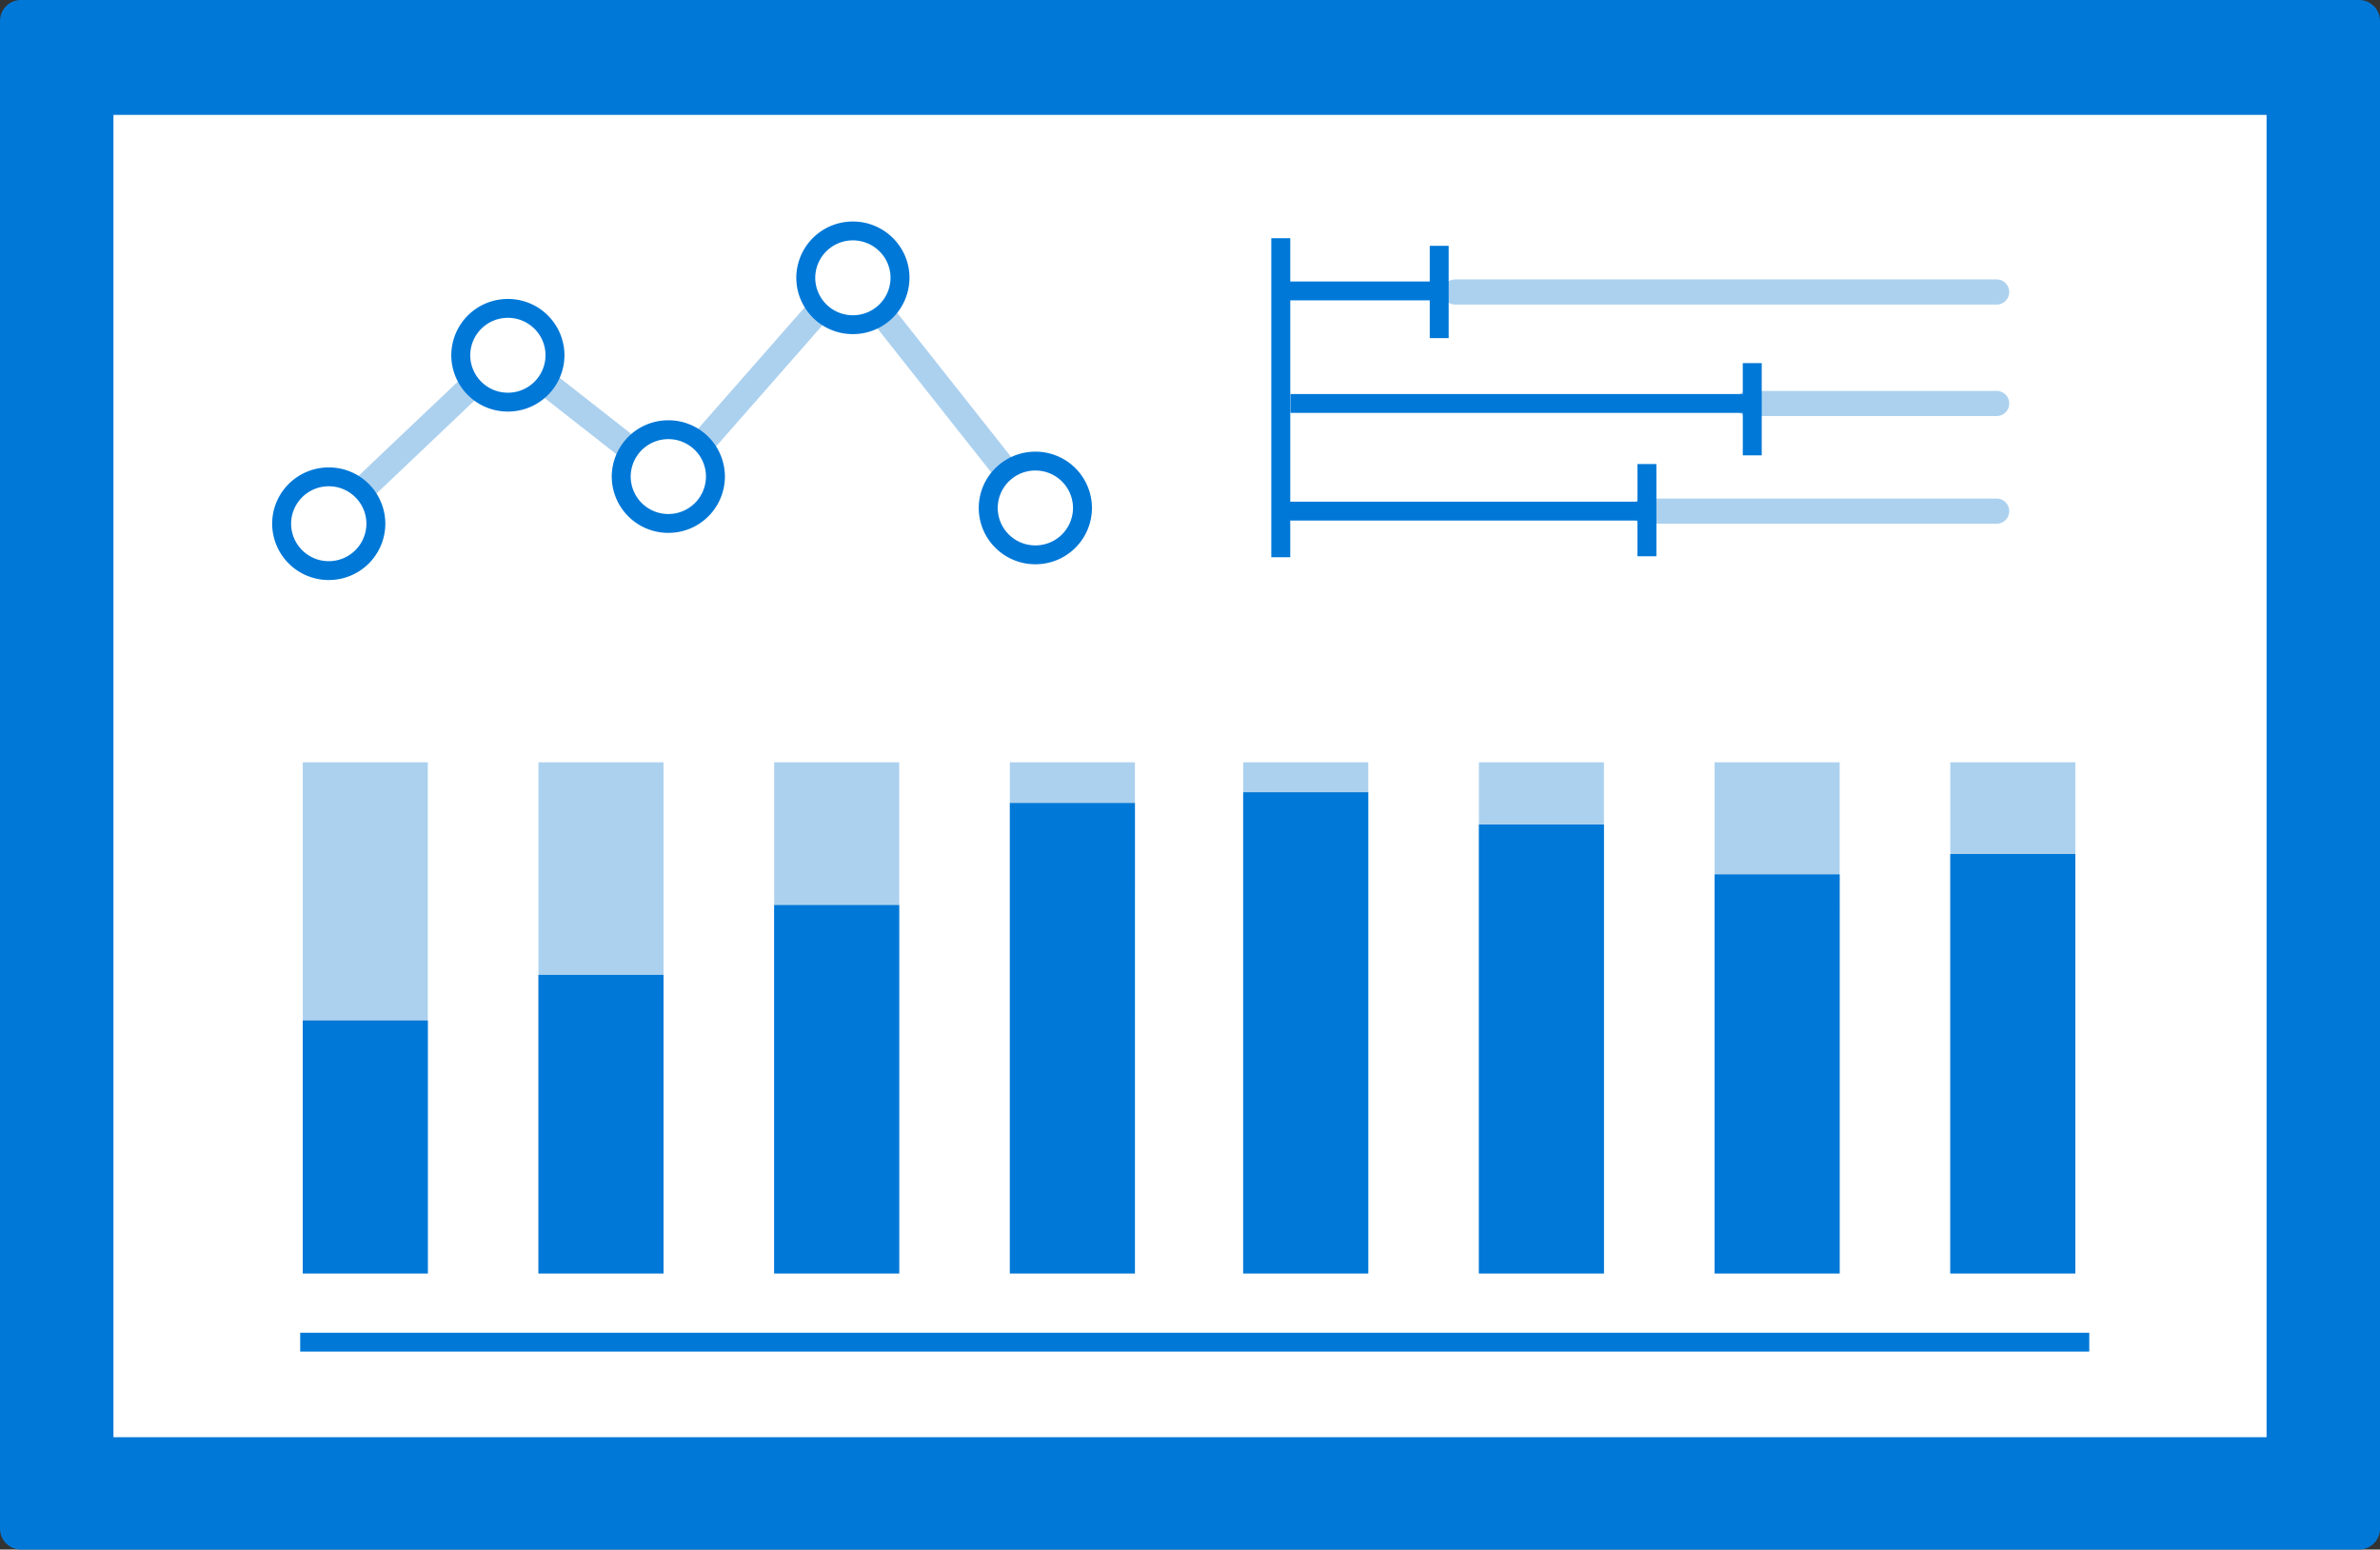 <svg xmlns="http://www.w3.org/2000/svg" viewBox="0 0 149 97"><rect x="0" y="0" width="149" height="97" fill="#333333" stroke="none"/><path d="M3.3 91.29h141.98V3.191H3.3V91.29z" fill="#fff"/><path d="M0 1.308A1.31 1.31 0 011.314 0h146.371c.727 0 1.315.586 1.315 1.308v94.384A1.31 1.31 0 01147.685 97H1.314A1.31 1.31 0 010 95.692V1.308zm7.103 88.661h134.796V7.19H7.102v82.78z" fill="#0078D7"/><path d="M18.794 84.607h112.005v-1.18H18.794v1.18z" fill="#0078D7"/><path d="M77.83 79.715h7.83V47.719h-7.83v31.996zm14.756 0h7.83V47.719h-7.83v31.996zm14.756 0h7.83V47.719h-7.83v31.996zm14.756 0h7.83V47.719h-7.83v31.996zm-103.144 0h7.83V47.719h-7.83v31.996zm14.756 0h7.83V47.719h-7.83v31.996zm14.756 0h7.83V47.719h-7.83v31.996zm14.756 0h7.83V47.719h-7.83v31.996z" fill="#ACD1EF"/><path d="M77.83 79.715h7.83v-30.12h-7.83v30.12zm14.756 0h7.83V51.612h-7.83v28.103zm14.756 0h7.83V54.736h-7.83v24.979zm14.756 0h7.83V53.46h-7.83v26.254zm-103.144 0h7.83v-15.83h-7.83v15.83zm14.756 0h7.83V61.026h-7.83v18.689zm14.756 0h7.83v-23.06h-7.83v23.06zm14.756 0h7.83V50.267h-7.83v29.448z" fill="#0078D7"/><path d="M124.998 19.065H91.1a.788.788 0 01-.79-.787c0-.434.354-.786.79-.786h33.898c.436 0 .79.352.79.786a.788.788 0 01-.79.787zm.001 6.979h-15.54a.788.788 0 01-.791-.787c0-.434.354-.786.79-.786h15.54c.437 0 .791.352.791.786a.788.788 0 01-.79.787zm-.001 6.738h-22.073a.788.788 0 01-.79-.787c0-.435.354-.786.79-.786h22.073c.436 0 .79.351.79.786a.788.788 0 01-.79.787z" fill="#ACD1EF"/><path d="M109.107 22.73v1.938H80.788v1.18h28.32v2.658h1.185v-5.775h-1.186z" fill="#0078D7"/><path d="M102.514 29.048v2.358H80.777V18.803h8.733v2.364h1.185V15.39H89.51v2.233h-8.733V14.91H79.59v19.973h1.186v-2.298h21.737v2.239h1.186v-5.776h-1.186z" fill="#0078D7"/><path d="M20.415 33.591a.791.791 0 01-.573-.244.784.784 0 01.026-1.112l11.817-11.213 10.145 7.952L53.282 15.93 65.44 31.312c.27.342.21.835-.133 1.104a.794.794 0 01-1.11-.132l-10.98-13.89-11.186 12.74-10.248-8.033L20.96 33.374a.791.791 0 01-.545.217z" fill="#ACD1EF"/><path d="M64.82 34.732a2.945 2.945 0 01-2.95-2.934 2.945 2.945 0 012.95-2.934 2.945 2.945 0 012.948 2.934 2.945 2.945 0 01-2.949 2.934z" fill="#fff"/><path d="M64.82 28.274c-1.957 0-3.544 1.578-3.544 3.524s1.587 3.524 3.543 3.524a3.533 3.533 0 003.543-3.524 3.533 3.533 0 00-3.543-3.524zm0 1.18a2.352 2.352 0 012.356 2.344 2.353 2.353 0 01-2.357 2.344 2.353 2.353 0 01-2.357-2.344 2.353 2.353 0 012.357-2.344z" fill="#0078D7"/><path d="M20.582 35.718a2.945 2.945 0 01-2.95-2.934 2.945 2.945 0 012.95-2.934 2.945 2.945 0 012.95 2.934 2.945 2.945 0 01-2.95 2.934z" fill="#fff"/><path d="M20.582 29.26c-1.956 0-3.543 1.578-3.543 3.524a3.534 3.534 0 003.543 3.524 3.533 3.533 0 003.542-3.524 3.533 3.533 0 00-3.542-3.524zm0 1.18c1.3 0 2.356 1.052 2.356 2.344a2.353 2.353 0 01-2.356 2.345 2.354 2.354 0 01-2.357-2.345 2.354 2.354 0 012.357-2.344z" fill="#0078D7"/><path d="M41.842 32.767a2.945 2.945 0 01-2.95-2.934 2.945 2.945 0 012.95-2.934 2.945 2.945 0 012.95 2.934 2.945 2.945 0 01-2.95 2.934z" fill="#fff"/><path d="M41.841 26.31a3.533 3.533 0 00-3.542 3.523 3.533 3.533 0 003.542 3.524 3.533 3.533 0 003.542-3.524 3.533 3.533 0 00-3.542-3.524zm0 1.179c1.3 0 2.356 1.051 2.356 2.344a2.353 2.353 0 01-2.356 2.344 2.353 2.353 0 01-2.356-2.344 2.353 2.353 0 012.356-2.344z" fill="#0078D7"/><path d="M31.795 25.173a2.945 2.945 0 01-2.95-2.934 2.945 2.945 0 012.95-2.934 2.945 2.945 0 012.95 2.934 2.945 2.945 0 01-2.95 2.934z" fill="#fff"/><path d="M31.796 18.715a3.534 3.534 0 00-3.543 3.524 3.533 3.533 0 003.543 3.524 3.533 3.533 0 003.542-3.524 3.533 3.533 0 00-3.542-3.524zm0 1.18c1.3 0 2.356 1.052 2.356 2.344a2.353 2.353 0 01-2.356 2.344 2.354 2.354 0 01-2.357-2.344 2.354 2.354 0 012.357-2.344z" fill="#0078D7"/><path d="M53.394 20.325a2.945 2.945 0 01-2.95-2.934 2.945 2.945 0 012.95-2.934 2.945 2.945 0 012.95 2.934 2.945 2.945 0 01-2.95 2.934z" fill="#fff"/><path d="M53.395 13.867a3.533 3.533 0 00-3.543 3.523 3.533 3.533 0 003.543 3.525 3.533 3.533 0 003.543-3.525c0-1.945-1.587-3.523-3.543-3.523zm0 1.18c1.3 0 2.357 1.052 2.357 2.343a2.353 2.353 0 01-2.357 2.345 2.353 2.353 0 01-2.357-2.345 2.353 2.353 0 012.357-2.343z" fill="#0078D7"/></svg>